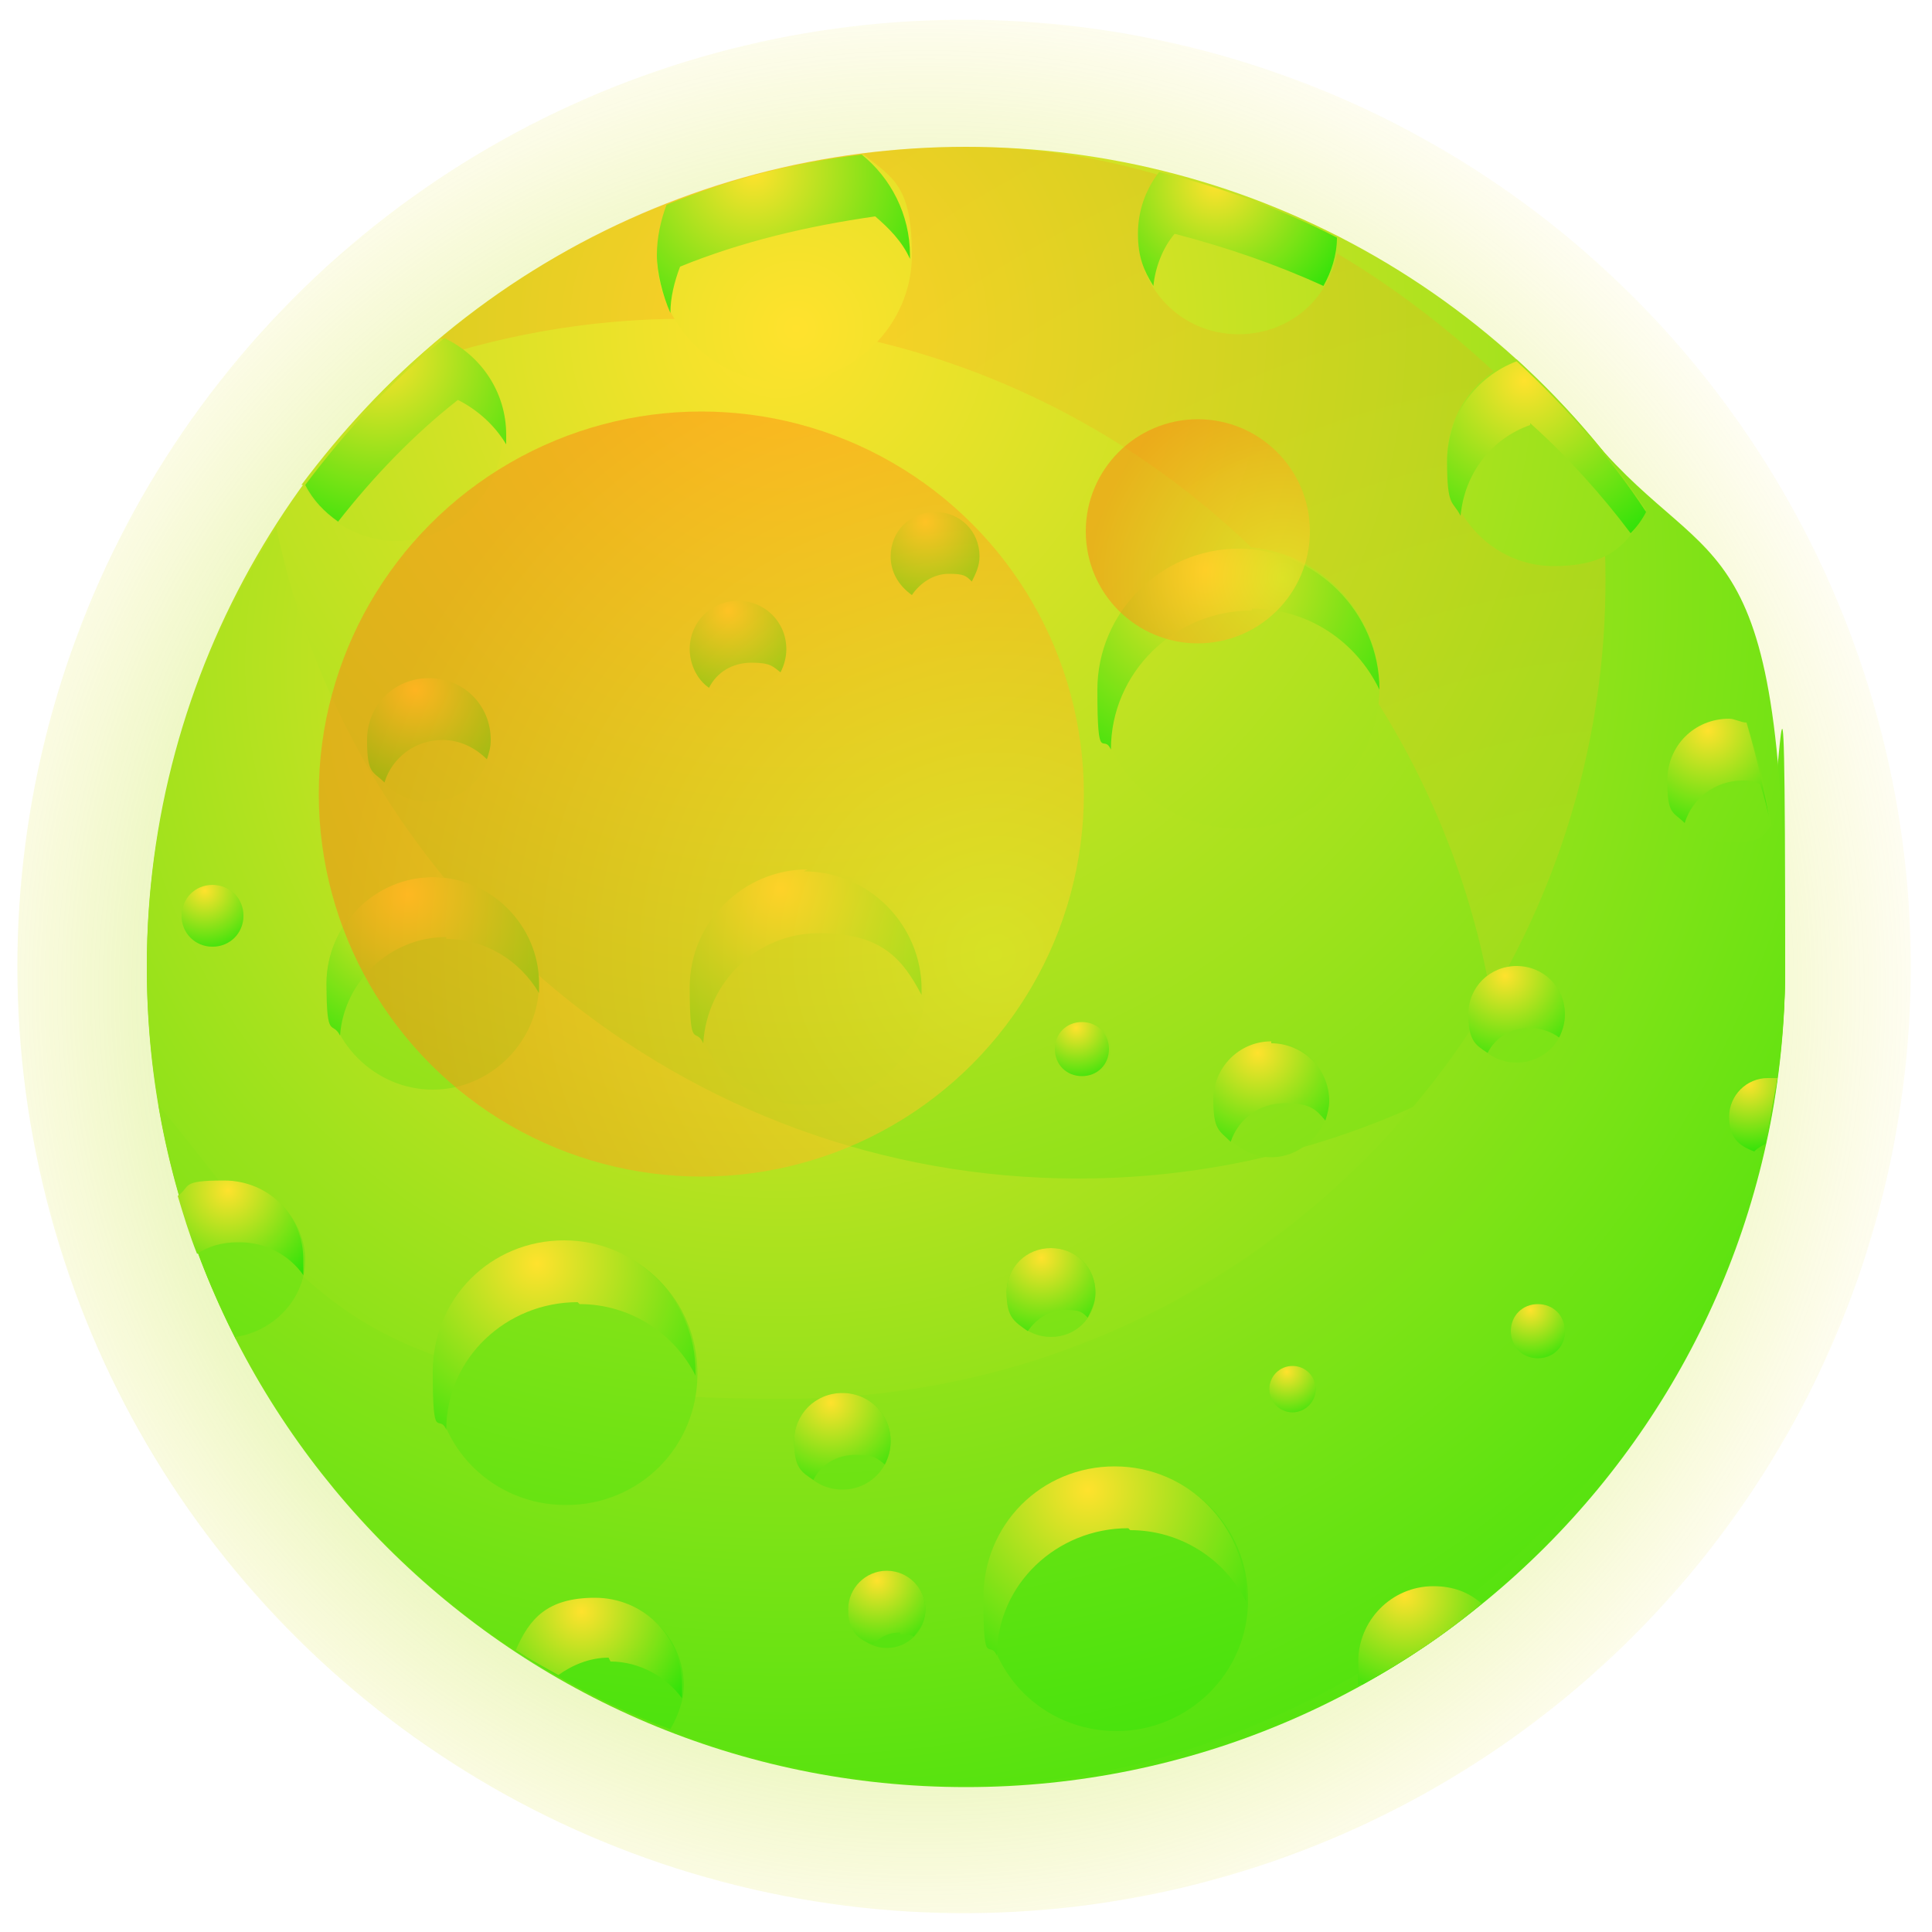 <?xml version="1.0" encoding="UTF-8"?>
<svg xmlns="http://www.w3.org/2000/svg" xmlns:xlink="http://www.w3.org/1999/xlink" version="1.1" viewBox="0 0 100 100">
  <defs>
    <style>
      .cls-1 {
        fill: url(#radial-gradient-2);
      }

      .cls-2 {
        fill: url(#radial-gradient-18);
      }

      .cls-2, .cls-3, .cls-4, .cls-5, .cls-6, .cls-7, .cls-8, .cls-9, .cls-10, .cls-11, .cls-12, .cls-13, .cls-14, .cls-15, .cls-16, .cls-17, .cls-18, .cls-19, .cls-20, .cls-21, .cls-22, .cls-23, .cls-24, .cls-25, .cls-26, .cls-27, .cls-28, .cls-29, .cls-30, .cls-31 {
        mix-blend-mode: multiply;
      }

      .cls-3 {
        fill: url(#radial-gradient-15);
      }

      .cls-4 {
        fill: url(#radial-gradient-11);
      }

      .cls-5 {
        fill: url(#radial-gradient-17);
      }

      .cls-6 {
        fill: url(#radial-gradient-19);
      }

      .cls-7 {
        fill: url(#radial-gradient-10);
      }

      .cls-8 {
        fill: url(#radial-gradient-12);
      }

      .cls-9 {
        fill: url(#radial-gradient-16);
      }

      .cls-10 {
        fill: url(#radial-gradient-13);
      }

      .cls-11 {
        fill: url(#radial-gradient-14);
      }

      .cls-12 {
        fill: url(#radial-gradient-32);
      }

      .cls-13 {
        fill: url(#radial-gradient-30);
      }

      .cls-14 {
        fill: url(#radial-gradient-31);
      }

      .cls-15 {
        fill: url(#radial-gradient-22);
      }

      .cls-16 {
        fill: url(#radial-gradient-24);
      }

      .cls-17 {
        fill: url(#radial-gradient-20);
      }

      .cls-18 {
        fill: url(#radial-gradient-28);
      }

      .cls-19 {
        fill: url(#radial-gradient-23);
      }

      .cls-20 {
        fill: url(#radial-gradient-21);
      }

      .cls-21 {
        fill: url(#radial-gradient-27);
      }

      .cls-22 {
        fill: url(#radial-gradient-26);
      }

      .cls-23 {
        fill: url(#radial-gradient-29);
      }

      .cls-24 {
        fill: url(#radial-gradient-25);
      }

      .cls-32 {
        fill: url(#radial-gradient-34);
      }

      .cls-32, .cls-33 {
        opacity: .5;
      }

      .cls-32, .cls-33, .cls-34 {
        mix-blend-mode: screen;
      }

      .cls-33 {
        fill: url(#radial-gradient-33);
      }

      .cls-35 {
        isolation: isolate;
      }

      .cls-34 {
        fill: url(#radial-gradient);
      }

      .cls-25 {
        fill: url(#radial-gradient-8);
      }

      .cls-26 {
        fill: url(#radial-gradient-9);
      }

      .cls-27 {
        fill: url(#radial-gradient-7);
      }

      .cls-28 {
        fill: url(#radial-gradient-5);
      }

      .cls-29 {
        fill: url(#radial-gradient-6);
      }

      .cls-30 {
        fill: url(#radial-gradient-4);
      }

      .cls-31 {
        fill: url(#radial-gradient-3);
        opacity: .2;
      }
    </style>
    <radialGradient id="radial-gradient" cx="48" cy="51.2" fx="48" fy="51.2" r="60.8" gradientTransform="translate(87.6 -9.9) rotate(77.1)" gradientUnits="userSpaceOnUse">
      <stop offset="0" stop-color="#00e300"/>
      <stop offset=".9" stop-color="#ffe22d" stop-opacity="0"/>
    </radialGradient>
    <radialGradient id="radial-gradient-2" cx="40.3" cy="17" fx="40.3" fy="17" r="108.2" gradientUnits="userSpaceOnUse">
      <stop offset="0" stop-color="#ffe22d"/>
      <stop offset="1" stop-color="#00e300"/>
    </radialGradient>
    <radialGradient id="radial-gradient-3" cx="84" cy="66.1" fx="84" fy="66.1" r="69.1" gradientUnits="userSpaceOnUse">
      <stop offset="0" stop-color="#ffe22d"/>
      <stop offset="1" stop-color="#fd8413"/>
    </radialGradient>
    <radialGradient id="radial-gradient-4" cy="34.4" fy="34.4" r="92" xlink:href="#radial-gradient-2"/>
    <radialGradient id="radial-gradient-5" cx="40.7" cy="30.5" fx="40.7" fy="30.5" r="95.3" xlink:href="#radial-gradient-2"/>
    <radialGradient id="radial-gradient-6" cx="41.2" cy="17" fx="41.2" fy="17" r="104.6" xlink:href="#radial-gradient-2"/>
    <radialGradient id="radial-gradient-7" cx="40.4" cy="46" fx="40.4" fy="46" r="12.9" xlink:href="#radial-gradient-2"/>
    <radialGradient id="radial-gradient-8" cx="53.9" cy="65.1" fx="53.9" fy="65.1" r="5.6" xlink:href="#radial-gradient-2"/>
    <radialGradient id="radial-gradient-9" cx="47.9" cy="27" fx="47.9" fy="27" r="5.6" xlink:href="#radial-gradient-2"/>
    <radialGradient id="radial-gradient-10" cx="39" cy="8.9" fx="39" fy="8.9" r="12.8" xlink:href="#radial-gradient-2"/>
    <radialGradient id="radial-gradient-11" cx="37.7" cy="31.6" fx="37.7" fy="31.6" r="6" xlink:href="#radial-gradient-2"/>
    <radialGradient id="radial-gradient-12" cx="62.9" cy="9.5" fx="62.9" fy="9.5" r="9.7" xlink:href="#radial-gradient-2"/>
    <radialGradient id="radial-gradient-13" cx="19.7" cy="18.5" fx="19.7" fy="18.5" r="12.5" xlink:href="#radial-gradient-2"/>
    <radialGradient id="radial-gradient-14" cx="77.9" cy="50.5" fx="77.9" fy="50.5" r="6" xlink:href="#radial-gradient-2"/>
    <radialGradient id="radial-gradient-15" cx="55.7" cy="53.2" fx="55.7" fy="53.2" r="3.6" xlink:href="#radial-gradient-2"/>
    <radialGradient id="radial-gradient-16" cx="78.9" cy="19.7" fx="78.9" fy="19.7" r="12" xlink:href="#radial-gradient-2"/>
    <radialGradient id="radial-gradient-17" cx="62.4" cy="29.5" fx="62.4" fy="29.5" r="15.2" xlink:href="#radial-gradient-2"/>
    <radialGradient id="radial-gradient-18" cx="65.1" cy="54.5" fx="65.1" fy="54.5" r="7" xlink:href="#radial-gradient-2"/>
    <radialGradient id="radial-gradient-19" cx="21.5" cy="35.7" fx="21.5" fy="35.7" r="7.3" xlink:href="#radial-gradient-2"/>
    <radialGradient id="radial-gradient-20" cx="10.6" cy="46.1" fx="10.6" fy="46.1" r="4.1" xlink:href="#radial-gradient-2"/>
    <radialGradient id="radial-gradient-21" cx="56.3" cy="77.1" fx="56.3" fy="77.1" r="14.2" xlink:href="#radial-gradient-2"/>
    <radialGradient id="radial-gradient-22" cx="79.2" cy="67.8" fx="79.2" fy="67.8" r="3.6" xlink:href="#radial-gradient-2"/>
    <radialGradient id="radial-gradient-23" cx="66.6" cy="71" fx="66.6" fy="71" r="3.2" xlink:href="#radial-gradient-2"/>
    <radialGradient id="radial-gradient-24" cx="88.4" cy="37.8" fx="88.4" fy="37.8" r="6.9" xlink:href="#radial-gradient-2"/>
    <radialGradient id="radial-gradient-25" cx="90.5" cy="56.1" fx="90.5" fy="56.1" r="4.4" xlink:href="#radial-gradient-2"/>
    <radialGradient id="radial-gradient-26" cx="72.7" cy="82.6" fx="72.7" fy="82.6" r="7.1" xlink:href="#radial-gradient-2"/>
    <radialGradient id="radial-gradient-27" cx="21.1" cy="46.3" fx="21.1" fy="46.3" r="11.8" xlink:href="#radial-gradient-2"/>
    <radialGradient id="radial-gradient-28" cx="11.8" cy="61.6" fx="11.8" fy="61.6" r="7" xlink:href="#radial-gradient-2"/>
    <radialGradient id="radial-gradient-29" cx="27.8" cy="65.4" fx="27.8" fy="65.4" r="14.2" xlink:href="#radial-gradient-2"/>
    <radialGradient id="radial-gradient-30" cx="45.4" cy="81.8" fx="45.4" fy="81.8" r="4.9" xlink:href="#radial-gradient-2"/>
    <radialGradient id="radial-gradient-31" cx="30.1" cy="83.4" fx="30.1" fy="83.4" r="8.2" xlink:href="#radial-gradient-2"/>
    <radialGradient id="radial-gradient-32" cx="43" cy="72.6" fx="43" fy="72.6" r="6" xlink:href="#radial-gradient-2"/>
    <radialGradient id="radial-gradient-33" cx="51.5" cy="49.4" fx="51.5" fy="49.4" r="33.9" xlink:href="#radial-gradient-3"/>
    <radialGradient id="radial-gradient-34" cx="66.4" cy="29.9" fx="66.4" fy="29.9" r="10" xlink:href="#radial-gradient-3"/>
  </defs>
  <!-- Generator: Adobe Illustrator 28.7.1, SVG Export Plug-In . SVG Version: 1.2.0 Build 142)  -->
  <g class="cls-35">
    <g id="Layer_1">
      <g>
        <g>
          <circle class="cls-34" cx="50" cy="50" r="49" transform="translate(-10 87.6) rotate(-77.1)"/>
          <circle class="cls-1" cx="50" cy="50" r="42.4"/>
          <path class="cls-31" d="M50,7.6c-11.2,0-21.3,4.3-28.9,11.4,4.5-1.6,9.3-2.5,14.3-2.5,23.4,0,42.4,19,42.4,42.4s-5.2,23.3-13.5,31c16.4-5.9,28.1-21.5,28.1-39.9S73.4,7.6,50,7.6Z"/>
          <path class="cls-30" d="M55.8,61c-20.4,0-37.5-14.5-41.5-33.7-4.2,6.6-6.7,14.4-6.7,22.8,0,23.4,19,42.4,42.4,42.4s42.4-19,42.4-42.4-.3-5.9-.9-8.7c-7.5,11.8-20.7,19.6-35.7,19.6Z"/>
          <path class="cls-28" d="M82.5,22.8c.4,2.3.6,4.7.6,7.2,0,23.4-19,42.4-42.4,42.4s-24.7-5.9-32.5-15.2c3.4,20,20.8,35.2,41.8,35.2s42.4-19,42.4-42.4-3.7-19.9-9.9-27.2Z"/>
          <path class="cls-29" d="M48.4,31.1c-1.3,0-2.3-1-2.3-2.3s1-2.3,2.3-2.3,2.3,1,2.3,2.3-1,2.3-2.3,2.3ZM11,49c.9,0,1.6-.7,1.6-1.6s-.7-1.6-1.6-1.6-1.6.7-1.6,1.6.7,1.6,1.6,1.6ZM22.2,35.1c-1.8,0-3.2,1.4-3.2,3.2s1.4,3.2,3.2,3.2,3.2-1.4,3.2-3.2-1.4-3.2-3.2-3.2ZM12.2,69.2c2-.3,3.6-2,3.6-4s-1.8-4.1-4.1-4.1-1.7.3-2.4.8c.7,2.6,1.7,5,2.9,7.4ZM27.9,50.9c0-3-2.5-5.5-5.5-5.5s-5.5,2.5-5.5,5.5,2.5,5.5,5.5,5.5,5.5-2.5,5.5-5.5ZM35.4,87.3c0-2.5-2-4.5-4.5-4.5s-3.4,1.1-4.1,2.7c2.5,1.6,5.1,3,7.9,4,.4-.7.7-1.5.7-2.3ZM15.7,25.1c.9,1.7,2.8,2.9,4.8,2.9,3,0,5.5-2.5,5.5-5.5s-1.3-4.1-3.2-5c-2.7,2.2-5.1,4.8-7.2,7.6ZM45.9,85.3c1.1,0,2-.9,2-2s-.9-2-2-2-2,.9-2,2,.9,2,2,2ZM46.1,74.6c0-1.4-1.1-2.5-2.5-2.5s-2.5,1.1-2.5,2.5,1.1,2.5,2.5,2.5,2.5-1.1,2.5-2.5ZM34,13.2c0,3.6,3,6.6,6.6,6.6s6.6-3,6.6-6.6-1-4-2.5-5.2c-3.5.4-6.9,1.3-10.1,2.6-.3.8-.5,1.7-.5,2.6ZM29.3,64.3c-3.7,0-6.8,3-6.8,6.8s3,6.8,6.8,6.8,6.8-3,6.8-6.8-3-6.8-6.8-6.8ZM40.7,33.6c0-1.4-1.1-2.5-2.5-2.5s-2.5,1.1-2.5,2.5,1.1,2.5,2.5,2.5,2.5-1.1,2.5-2.5ZM41.8,45c-3.3,0-6.1,2.7-6.1,6.1s2.7,6.1,6.1,6.1,6.1-2.7,6.1-6.1-2.7-6.1-6.1-6.1ZM74.9,23.8c0,3,2.5,5.5,5.5,5.5s3.9-1.2,4.8-2.9c-1.9-2.9-4.2-5.5-6.7-7.8-2.1.8-3.6,2.8-3.6,5.2ZM74.2,82.1c-2.2,0-3.9,1.8-3.9,3.9s0,.8.2,1.2c2.2-1.2,4.3-2.6,6.2-4.2-.7-.6-1.5-.9-2.5-.9ZM58.9,12.1c0,2.9,2.3,5.2,5.2,5.2s5.1-2.2,5.2-5c-2.9-1.5-6-2.6-9.2-3.4-.7.9-1.1,2-1.1,3.2ZM71.4,35.6c0-4-3.3-7.3-7.3-7.3s-7.3,3.3-7.3,7.3,3.3,7.3,7.3,7.3,7.3-3.3,7.3-7.3ZM81,68.9c0-.8-.6-1.4-1.4-1.4s-1.4.6-1.4,1.4.6,1.4,1.4,1.4,1.4-.6,1.4-1.4ZM91.5,55.7c-1.1,0-2,.9-2,2s.8,1.8,1.8,1.9c.3-1.3.5-2.5.7-3.8-.2,0-.3,0-.5,0ZM57.8,89.6c3.7,0,6.8-3,6.8-6.8s-3-6.8-6.8-6.8-6.8,3-6.8,6.8,3,6.8,6.8,6.8ZM52.1,66.9c0,1.3,1,2.3,2.3,2.3s2.3-1,2.3-2.3-1-2.3-2.3-2.3-2.3,1-2.3,2.3ZM57.5,54.3c0-.8-.6-1.4-1.4-1.4s-1.4.6-1.4,1.4.6,1.4,1.4,1.4,1.4-.6,1.4-1.4ZM78.5,50c-1.4,0-2.5,1.1-2.5,2.5s1.1,2.5,2.5,2.5,2.5-1.1,2.5-2.5-1.1-2.5-2.5-2.5ZM65.8,53.9c-1.7,0-3,1.4-3,3s1.4,3,3,3,3-1.4,3-3-1.4-3-3-3ZM86.3,40.4c0,1.8,1.4,3.2,3.2,3.2s1.7-.3,2.2-.9c-.3-1.8-.7-3.6-1.3-5.3-.3,0-.6-.2-.9-.2-1.8,0-3.2,1.4-3.2,3.2ZM66.9,70.7c-.7,0-1.2.6-1.2,1.2s.6,1.2,1.2,1.2,1.2-.6,1.2-1.2-.6-1.2-1.2-1.2Z"/>
          <g>
            <path class="cls-27" d="M41.8,45c-3.3,0-6.1,2.7-6.1,6.1s.3,2,.7,2.9c.2-3.2,2.8-5.7,6-5.7s4.3,1.3,5.3,3.2c0-.1,0-.2,0-.3,0-3.3-2.7-6.1-6.1-6.1Z"/>
            <path class="cls-25" d="M53.2,68.9c.4-.6,1.1-1.1,1.9-1.1s.9.1,1.2.4c.2-.4.4-.8.4-1.3,0-1.3-1-2.3-2.3-2.3s-2.3,1-2.3,2.3.4,1.5,1.1,2Z"/>
            <path class="cls-26" d="M46.1,28.8c0,.8.4,1.5,1.1,2,.4-.6,1.1-1.1,1.9-1.1s.9.1,1.2.4c.2-.4.4-.8.4-1.3,0-1.3-1-2.3-2.3-2.3s-2.3,1-2.3,2.3Z"/>
            <path class="cls-7" d="M35.2,13.8c3.2-1.3,6.6-2.1,10.1-2.6.7.6,1.4,1.3,1.8,2.2,0,0,0-.1,0-.2,0-2.1-1-4-2.5-5.2-3.5.4-6.9,1.3-10.1,2.6-.3.8-.5,1.7-.5,2.6s.3,2.1.7,3c0-.8.2-1.6.5-2.4Z"/>
            <path class="cls-4" d="M35.7,33.6c0,.8.4,1.6,1,2,.4-.8,1.2-1.3,2.2-1.3s1.1.2,1.5.5c.2-.4.3-.8.3-1.2,0-1.4-1.1-2.5-2.5-2.5s-2.5,1.1-2.5,2.5Z"/>
            <path class="cls-8" d="M60.8,12.1c2.7.7,5.3,1.6,7.7,2.7.4-.7.7-1.6.7-2.5-2.9-1.5-6-2.6-9.2-3.4-.7.9-1.1,2-1.1,3.2s.3,1.9.8,2.7c.1-1,.5-2,1.1-2.7Z"/>
            <path class="cls-10" d="M17.5,27c1.8-2.3,3.9-4.5,6.2-6.3,1,.5,1.9,1.3,2.5,2.3,0-.2,0-.3,0-.5,0-2.2-1.3-4.1-3.2-5-2.7,2.2-5.1,4.8-7.2,7.6.4.8,1,1.4,1.7,1.9Z"/>
            <path class="cls-11" d="M79.2,53.2c.5,0,1.1.2,1.5.5.2-.4.3-.8.3-1.2,0-1.4-1.1-2.5-2.5-2.5s-2.5,1.1-2.5,2.5.4,1.6,1,2c.4-.8,1.2-1.3,2.2-1.3Z"/>
            <path class="cls-3" d="M56,55.7c.8,0,1.4-.6,1.4-1.4s-.6-1.4-1.4-1.4-1.4.6-1.4,1.4.6,1.4,1.4,1.4Z"/>
            <path class="cls-9" d="M79.2,21.9c1.9,1.7,3.7,3.7,5.2,5.7.3-.3.6-.7.8-1.1-1.9-2.9-4.2-5.5-6.7-7.8-2.1.8-3.6,2.8-3.6,5.2s.3,2,.7,2.8c.2-2.2,1.6-4,3.6-4.7Z"/>
            <path class="cls-5" d="M64.8,31.5c2.9,0,5.4,1.7,6.6,4.2,0,0,0,0,0,0,0-4-3.3-7.3-7.3-7.3s-7.3,3.3-7.3,7.3.3,2.2.7,3.1c0-4,3.3-7.2,7.3-7.2Z"/>
            <path class="cls-2" d="M65.8,53.9c-1.7,0-3,1.4-3,3s.3,1.6.9,2.2c.4-1.2,1.5-2,2.8-2s1.6.3,2.1.9c.1-.3.2-.7.2-1,0-1.7-1.4-3-3-3Z"/>
            <path class="cls-6" d="M22.9,38.3c.9,0,1.7.4,2.3,1,.1-.3.2-.6.2-1,0-1.8-1.4-3.2-3.2-3.2s-3.2,1.4-3.2,3.2.3,1.6.9,2.2c.4-1.3,1.6-2.2,3-2.2Z"/>
            <path class="cls-17" d="M11,49c.9,0,1.6-.7,1.6-1.6s-.7-1.6-1.6-1.6-1.6.7-1.6,1.6.7,1.6,1.6,1.6Z"/>
            <path class="cls-20" d="M58.5,79.2c2.6,0,4.9,1.5,6,3.7,0,0,0-.1,0-.2,0-3.7-3-6.8-6.8-6.8s-6.8,3-6.8,6.8.3,2.1.7,3c0-3.7,3.1-6.6,6.8-6.6Z"/>
            <path class="cls-15" d="M81,68.9c0-.8-.6-1.4-1.4-1.4s-1.4.6-1.4,1.4.6,1.4,1.4,1.4,1.4-.6,1.4-1.4Z"/>
            <circle class="cls-19" cx="66.9" cy="71.9" r="1.2"/>
            <path class="cls-16" d="M90.2,40.4c.3,0,.6,0,.9.2.2.6.4,1.3.5,1.9-.3-1.7-.7-3.4-1.2-5.1-.3,0-.6-.2-.9-.2-1.8,0-3.2,1.4-3.2,3.2s.3,1.6.9,2.2c.4-1.3,1.6-2.2,3-2.2Z"/>
            <path class="cls-24" d="M91.4,59.1c.2-1.1.4-2.2.6-3.3-.2,0-.3,0-.5,0-1.1,0-2,.9-2,2s.5,1.5,1.3,1.8c.2-.2.4-.3.6-.4Z"/>
            <path class="cls-22" d="M74.2,82.1c-2.2,0-3.9,1.8-3.9,3.9s0,.8.2,1.2c2.2-1.2,4.3-2.6,6.2-4.2-.7-.6-1.5-.9-2.5-.9Z"/>
            <path class="cls-21" d="M23.1,48.6c2,0,3.8,1.1,4.8,2.8,0-.2,0-.3,0-.5,0-3-2.5-5.5-5.5-5.5s-5.5,2.5-5.5,5.5.3,1.9.7,2.7c.2-2.8,2.6-5.1,5.5-5.1Z"/>
            <path class="cls-18" d="M12.4,64.3c1.4,0,2.6.7,3.3,1.7,0-.3,0-.5,0-.8,0-2.3-1.8-4.1-4.1-4.1s-1.7.3-2.4.8c.3,1,.6,2,1,3,.6-.4,1.3-.6,2.1-.6Z"/>
            <path class="cls-23" d="M30,67.5c2.6,0,4.9,1.5,6,3.7,0,0,0-.1,0-.2,0-3.7-3-6.8-6.8-6.8s-6.8,3-6.8,6.8.3,2.1.7,3c0-3.7,3.1-6.6,6.8-6.6Z"/>
            <path class="cls-13" d="M46.6,84.6c.2,0,.5,0,.7.1.3-.4.6-.8.6-1.4,0-1.1-.9-2-2-2s-2,.9-2,2,.5,1.6,1.3,1.8c.4-.4.8-.6,1.4-.6Z"/>
            <path class="cls-14" d="M31.6,86c1.5,0,2.9.8,3.7,1.9,0-.2,0-.5,0-.7,0-2.5-2-4.5-4.5-4.5s-3.4,1.1-4.1,2.7c.7.5,1.5.9,2.2,1.3.7-.5,1.6-.9,2.6-.9Z"/>
            <path class="cls-12" d="M42.1,76.6c.4-.8,1.2-1.3,2.2-1.3s1.1.2,1.5.5c.2-.4.3-.8.3-1.2,0-1.4-1.1-2.5-2.5-2.5s-2.5,1.1-2.5,2.5.4,1.6,1,2Z"/>
          </g>
        </g>
        <circle class="cls-33" cx="36.3" cy="41.1" r="19.8"/>
        <path class="cls-32" d="M67.8,27.5c0,3.2-2.6,5.8-5.8,5.8s-5.8-2.6-5.8-5.8,2.6-5.8,5.8-5.8,5.8,2.6,5.8,5.8Z"/>
      </g>
    </g>
  </g>
</svg>